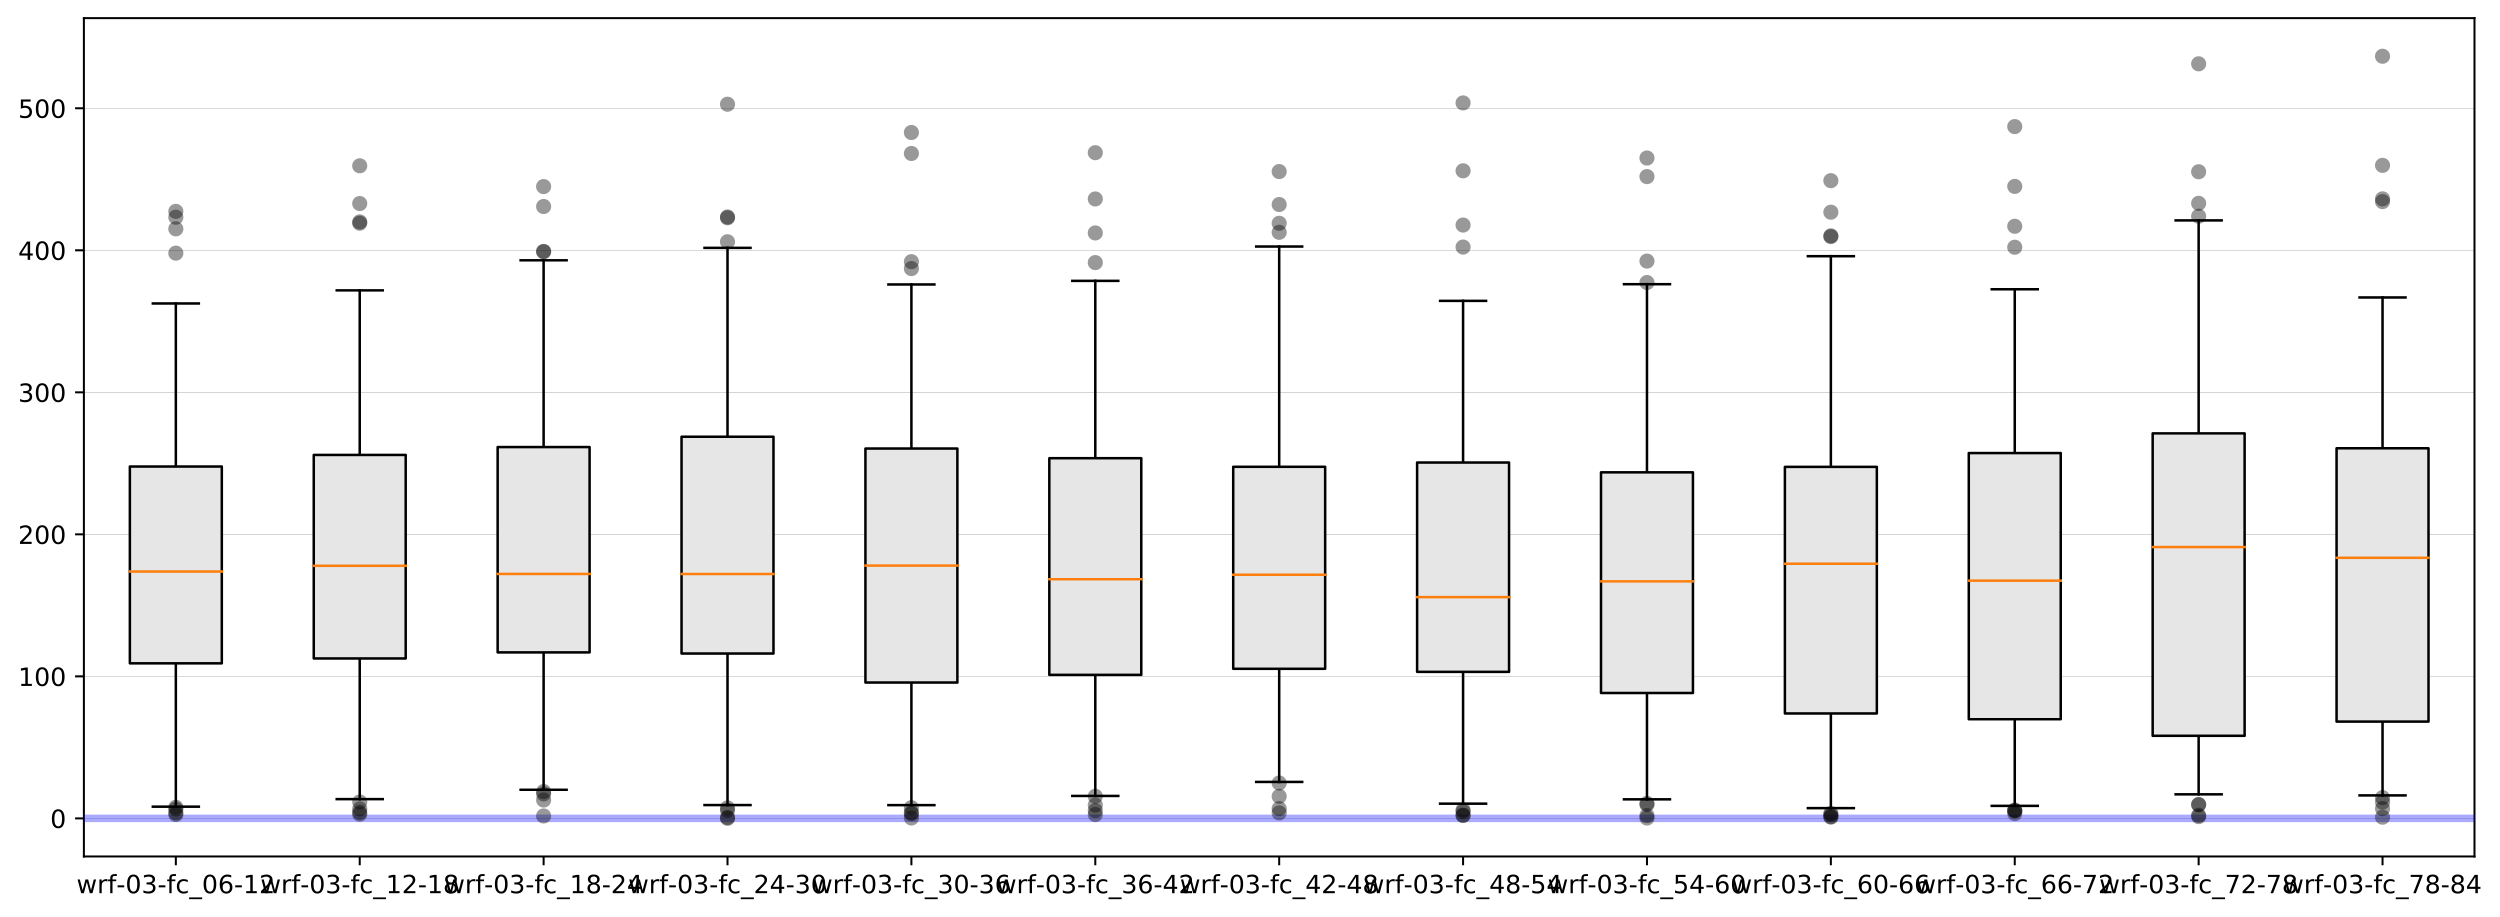 <?xml version="1.0" encoding="utf-8" standalone="no"?>
<!DOCTYPE svg PUBLIC "-//W3C//DTD SVG 1.1//EN"
  "http://www.w3.org/Graphics/SVG/1.1/DTD/svg11.dtd">
<!-- Created with matplotlib (https://matplotlib.org/) -->
<svg height="363.996pt" version="1.1" viewBox="0 0 992.012 363.996" width="992.012pt" xmlns="http://www.w3.org/2000/svg" xmlns:xlink="http://www.w3.org/1999/xlink">
 <defs>
  <style type="text/css">
*{stroke-linecap:butt;stroke-linejoin:round;}
  </style>
 </defs>
 <g id="figure_1">
  <g id="patch_1">
   <path d="M 0 363.996 
L 992.012 363.996 
L 992.012 0 
L 0 0 
z
" style="fill:#ffffff;"/>
  </g>
  <g id="axes_1">
   <g id="patch_2">
    <path d="M 33.288 339.84 
L 981.888 339.84 
L 981.888 7.2 
L 33.288 7.2 
z
" style="fill:#ffffff;"/>
   </g>
   <g id="matplotlib.axis_1">
    <g id="xtick_1">
     <g id="line2d_1">
      <defs>
       <path d="M 0 0 
L 0 3.5 
" id="m444fdecc26" style="stroke:#000000;stroke-width:0.8;"/>
      </defs>
      <g>
       <use style="stroke:#000000;stroke-width:0.8;" x="69.772" xlink:href="#m444fdecc26" y="339.84"/>
      </g>
     </g>
     <g id="text_1">
      <!-- wrf-03-fc_06-12 -->
      <defs>
       <path d="M 4.203 54.688 
L 13.188 54.688 
L 24.422 12.016 
L 35.594 54.688 
L 46.188 54.688 
L 57.422 12.016 
L 68.609 54.688 
L 77.594 54.688 
L 63.281 0 
L 52.688 0 
L 40.922 44.828 
L 29.109 0 
L 18.5 0 
z
" id="DejaVuSans-119"/>
       <path d="M 41.109 46.297 
Q 39.594 47.172 37.812 47.578 
Q 36.031 48 33.891 48 
Q 26.266 48 22.188 43.047 
Q 18.109 38.094 18.109 28.812 
L 18.109 0 
L 9.078 0 
L 9.078 54.688 
L 18.109 54.688 
L 18.109 46.188 
Q 20.953 51.172 25.484 53.578 
Q 30.031 56 36.531 56 
Q 37.453 56 38.578 55.875 
Q 39.703 55.766 41.062 55.516 
z
" id="DejaVuSans-114"/>
       <path d="M 37.109 75.984 
L 37.109 68.5 
L 28.516 68.5 
Q 23.688 68.5 21.797 66.547 
Q 19.922 64.594 19.922 59.516 
L 19.922 54.688 
L 34.719 54.688 
L 34.719 47.703 
L 19.922 47.703 
L 19.922 0 
L 10.891 0 
L 10.891 47.703 
L 2.297 47.703 
L 2.297 54.688 
L 10.891 54.688 
L 10.891 58.5 
Q 10.891 67.625 15.141 71.797 
Q 19.391 75.984 28.609 75.984 
z
" id="DejaVuSans-102"/>
       <path d="M 4.891 31.391 
L 31.203 31.391 
L 31.203 23.391 
L 4.891 23.391 
z
" id="DejaVuSans-45"/>
       <path d="M 31.781 66.406 
Q 24.172 66.406 20.328 58.906 
Q 16.5 51.422 16.5 36.375 
Q 16.5 21.391 20.328 13.891 
Q 24.172 6.391 31.781 6.391 
Q 39.453 6.391 43.281 13.891 
Q 47.125 21.391 47.125 36.375 
Q 47.125 51.422 43.281 58.906 
Q 39.453 66.406 31.781 66.406 
z
M 31.781 74.219 
Q 44.047 74.219 50.516 64.516 
Q 56.984 54.828 56.984 36.375 
Q 56.984 17.969 50.516 8.266 
Q 44.047 -1.422 31.781 -1.422 
Q 19.531 -1.422 13.062 8.266 
Q 6.594 17.969 6.594 36.375 
Q 6.594 54.828 13.062 64.516 
Q 19.531 74.219 31.781 74.219 
z
" id="DejaVuSans-48"/>
       <path d="M 40.578 39.312 
Q 47.656 37.797 51.625 33 
Q 55.609 28.219 55.609 21.188 
Q 55.609 10.406 48.188 4.484 
Q 40.766 -1.422 27.094 -1.422 
Q 22.516 -1.422 17.656 -0.516 
Q 12.797 0.391 7.625 2.203 
L 7.625 11.719 
Q 11.719 9.328 16.594 8.109 
Q 21.484 6.891 26.812 6.891 
Q 36.078 6.891 40.938 10.547 
Q 45.797 14.203 45.797 21.188 
Q 45.797 27.641 41.281 31.266 
Q 36.766 34.906 28.719 34.906 
L 20.219 34.906 
L 20.219 43.016 
L 29.109 43.016 
Q 36.375 43.016 40.234 45.922 
Q 44.094 48.828 44.094 54.297 
Q 44.094 59.906 40.109 62.906 
Q 36.141 65.922 28.719 65.922 
Q 24.656 65.922 20.016 65.031 
Q 15.375 64.156 9.812 62.312 
L 9.812 71.094 
Q 15.438 72.656 20.344 73.438 
Q 25.25 74.219 29.594 74.219 
Q 40.828 74.219 47.359 69.109 
Q 53.906 64.016 53.906 55.328 
Q 53.906 49.266 50.438 45.094 
Q 46.969 40.922 40.578 39.312 
z
" id="DejaVuSans-51"/>
       <path d="M 48.781 52.594 
L 48.781 44.188 
Q 44.969 46.297 41.141 47.344 
Q 37.312 48.391 33.406 48.391 
Q 24.656 48.391 19.812 42.844 
Q 14.984 37.312 14.984 27.297 
Q 14.984 17.281 19.812 11.734 
Q 24.656 6.203 33.406 6.203 
Q 37.312 6.203 41.141 7.25 
Q 44.969 8.297 48.781 10.406 
L 48.781 2.094 
Q 45.016 0.344 40.984 -0.531 
Q 36.969 -1.422 32.422 -1.422 
Q 20.062 -1.422 12.781 6.344 
Q 5.516 14.109 5.516 27.297 
Q 5.516 40.672 12.859 48.328 
Q 20.219 56 33.016 56 
Q 37.156 56 41.109 55.141 
Q 45.062 54.297 48.781 52.594 
z
" id="DejaVuSans-99"/>
       <path d="M 50.984 -16.609 
L 50.984 -23.578 
L -0.984 -23.578 
L -0.984 -16.609 
z
" id="DejaVuSans-95"/>
       <path d="M 33.016 40.375 
Q 26.375 40.375 22.484 35.828 
Q 18.609 31.297 18.609 23.391 
Q 18.609 15.531 22.484 10.953 
Q 26.375 6.391 33.016 6.391 
Q 39.656 6.391 43.531 10.953 
Q 47.406 15.531 47.406 23.391 
Q 47.406 31.297 43.531 35.828 
Q 39.656 40.375 33.016 40.375 
z
M 52.594 71.297 
L 52.594 62.312 
Q 48.875 64.062 45.094 64.984 
Q 41.312 65.922 37.594 65.922 
Q 27.828 65.922 22.672 59.328 
Q 17.531 52.734 16.797 39.406 
Q 19.672 43.656 24.016 45.922 
Q 28.375 48.188 33.594 48.188 
Q 44.578 48.188 50.953 41.516 
Q 57.328 34.859 57.328 23.391 
Q 57.328 12.156 50.688 5.359 
Q 44.047 -1.422 33.016 -1.422 
Q 20.359 -1.422 13.672 8.266 
Q 6.984 17.969 6.984 36.375 
Q 6.984 53.656 15.188 63.938 
Q 23.391 74.219 37.203 74.219 
Q 40.922 74.219 44.703 73.484 
Q 48.484 72.75 52.594 71.297 
z
" id="DejaVuSans-54"/>
       <path d="M 12.406 8.297 
L 28.516 8.297 
L 28.516 63.922 
L 10.984 60.406 
L 10.984 69.391 
L 28.422 72.906 
L 38.281 72.906 
L 38.281 8.297 
L 54.391 8.297 
L 54.391 0 
L 12.406 0 
z
" id="DejaVuSans-49"/>
       <path d="M 19.188 8.297 
L 53.609 8.297 
L 53.609 0 
L 7.328 0 
L 7.328 8.297 
Q 12.938 14.109 22.625 23.891 
Q 32.328 33.688 34.812 36.531 
Q 39.547 41.844 41.422 45.531 
Q 43.312 49.219 43.312 52.781 
Q 43.312 58.594 39.234 62.25 
Q 35.156 65.922 28.609 65.922 
Q 23.969 65.922 18.812 64.312 
Q 13.672 62.703 7.812 59.422 
L 7.812 69.391 
Q 13.766 71.781 18.938 73 
Q 24.125 74.219 28.422 74.219 
Q 39.75 74.219 46.484 68.547 
Q 53.219 62.891 53.219 53.422 
Q 53.219 48.922 51.531 44.891 
Q 49.859 40.875 45.406 35.406 
Q 44.188 33.984 37.641 27.219 
Q 31.109 20.453 19.188 8.297 
z
" id="DejaVuSans-50"/>
      </defs>
      <g transform="translate(30.363 354.438)scale(0.1 -0.1)">
       <use xlink:href="#DejaVuSans-119"/>
       <use x="81.787" xlink:href="#DejaVuSans-114"/>
       <use x="122.9" xlink:href="#DejaVuSans-102"/>
       <use x="158.027" xlink:href="#DejaVuSans-45"/>
       <use x="194.111" xlink:href="#DejaVuSans-48"/>
       <use x="257.734" xlink:href="#DejaVuSans-51"/>
       <use x="321.357" xlink:href="#DejaVuSans-45"/>
       <use x="357.441" xlink:href="#DejaVuSans-102"/>
       <use x="392.646" xlink:href="#DejaVuSans-99"/>
       <use x="447.627" xlink:href="#DejaVuSans-95"/>
       <use x="497.627" xlink:href="#DejaVuSans-48"/>
       <use x="561.25" xlink:href="#DejaVuSans-54"/>
       <use x="624.873" xlink:href="#DejaVuSans-45"/>
       <use x="660.957" xlink:href="#DejaVuSans-49"/>
       <use x="724.58" xlink:href="#DejaVuSans-50"/>
      </g>
     </g>
    </g>
    <g id="xtick_2">
     <g id="line2d_2">
      <g>
       <use style="stroke:#000000;stroke-width:0.8;" x="142.741" xlink:href="#m444fdecc26" y="339.84"/>
      </g>
     </g>
     <g id="text_2">
      <!-- wrf-03-fc_12-18 -->
      <defs>
       <path d="M 31.781 34.625 
Q 24.75 34.625 20.719 30.859 
Q 16.703 27.094 16.703 20.516 
Q 16.703 13.922 20.719 10.156 
Q 24.75 6.391 31.781 6.391 
Q 38.812 6.391 42.859 10.172 
Q 46.922 13.969 46.922 20.516 
Q 46.922 27.094 42.891 30.859 
Q 38.875 34.625 31.781 34.625 
z
M 21.922 38.812 
Q 15.578 40.375 12.031 44.719 
Q 8.5 49.078 8.5 55.328 
Q 8.5 64.062 14.719 69.141 
Q 20.953 74.219 31.781 74.219 
Q 42.672 74.219 48.875 69.141 
Q 55.078 64.062 55.078 55.328 
Q 55.078 49.078 51.531 44.719 
Q 48 40.375 41.703 38.812 
Q 48.828 37.156 52.797 32.312 
Q 56.781 27.484 56.781 20.516 
Q 56.781 9.906 50.312 4.234 
Q 43.844 -1.422 31.781 -1.422 
Q 19.734 -1.422 13.25 4.234 
Q 6.781 9.906 6.781 20.516 
Q 6.781 27.484 10.781 32.312 
Q 14.797 37.156 21.922 38.812 
z
M 18.312 54.391 
Q 18.312 48.734 21.844 45.562 
Q 25.391 42.391 31.781 42.391 
Q 38.141 42.391 41.719 45.562 
Q 45.312 48.734 45.312 54.391 
Q 45.312 60.062 41.719 63.234 
Q 38.141 66.406 31.781 66.406 
Q 25.391 66.406 21.844 63.234 
Q 18.312 60.062 18.312 54.391 
z
" id="DejaVuSans-56"/>
      </defs>
      <g transform="translate(103.332 354.438)scale(0.1 -0.1)">
       <use xlink:href="#DejaVuSans-119"/>
       <use x="81.787" xlink:href="#DejaVuSans-114"/>
       <use x="122.9" xlink:href="#DejaVuSans-102"/>
       <use x="158.027" xlink:href="#DejaVuSans-45"/>
       <use x="194.111" xlink:href="#DejaVuSans-48"/>
       <use x="257.734" xlink:href="#DejaVuSans-51"/>
       <use x="321.357" xlink:href="#DejaVuSans-45"/>
       <use x="357.441" xlink:href="#DejaVuSans-102"/>
       <use x="392.646" xlink:href="#DejaVuSans-99"/>
       <use x="447.627" xlink:href="#DejaVuSans-95"/>
       <use x="497.627" xlink:href="#DejaVuSans-49"/>
       <use x="561.25" xlink:href="#DejaVuSans-50"/>
       <use x="624.873" xlink:href="#DejaVuSans-45"/>
       <use x="660.957" xlink:href="#DejaVuSans-49"/>
       <use x="724.58" xlink:href="#DejaVuSans-56"/>
      </g>
     </g>
    </g>
    <g id="xtick_3">
     <g id="line2d_3">
      <g>
       <use style="stroke:#000000;stroke-width:0.8;" x="215.711" xlink:href="#m444fdecc26" y="339.84"/>
      </g>
     </g>
     <g id="text_3">
      <!-- wrf-03-fc_18-24 -->
      <defs>
       <path d="M 37.797 64.312 
L 12.891 25.391 
L 37.797 25.391 
z
M 35.203 72.906 
L 47.609 72.906 
L 47.609 25.391 
L 58.016 25.391 
L 58.016 17.188 
L 47.609 17.188 
L 47.609 0 
L 37.797 0 
L 37.797 17.188 
L 4.891 17.188 
L 4.891 26.703 
z
" id="DejaVuSans-52"/>
      </defs>
      <g transform="translate(176.301 354.438)scale(0.1 -0.1)">
       <use xlink:href="#DejaVuSans-119"/>
       <use x="81.787" xlink:href="#DejaVuSans-114"/>
       <use x="122.9" xlink:href="#DejaVuSans-102"/>
       <use x="158.027" xlink:href="#DejaVuSans-45"/>
       <use x="194.111" xlink:href="#DejaVuSans-48"/>
       <use x="257.734" xlink:href="#DejaVuSans-51"/>
       <use x="321.357" xlink:href="#DejaVuSans-45"/>
       <use x="357.441" xlink:href="#DejaVuSans-102"/>
       <use x="392.646" xlink:href="#DejaVuSans-99"/>
       <use x="447.627" xlink:href="#DejaVuSans-95"/>
       <use x="497.627" xlink:href="#DejaVuSans-49"/>
       <use x="561.25" xlink:href="#DejaVuSans-56"/>
       <use x="624.873" xlink:href="#DejaVuSans-45"/>
       <use x="660.957" xlink:href="#DejaVuSans-50"/>
       <use x="724.58" xlink:href="#DejaVuSans-52"/>
      </g>
     </g>
    </g>
    <g id="xtick_4">
     <g id="line2d_4">
      <g>
       <use style="stroke:#000000;stroke-width:0.8;" x="288.68" xlink:href="#m444fdecc26" y="339.84"/>
      </g>
     </g>
     <g id="text_4">
      <!-- wrf-03-fc_24-30 -->
      <g transform="translate(249.27 354.438)scale(0.1 -0.1)">
       <use xlink:href="#DejaVuSans-119"/>
       <use x="81.787" xlink:href="#DejaVuSans-114"/>
       <use x="122.9" xlink:href="#DejaVuSans-102"/>
       <use x="158.027" xlink:href="#DejaVuSans-45"/>
       <use x="194.111" xlink:href="#DejaVuSans-48"/>
       <use x="257.734" xlink:href="#DejaVuSans-51"/>
       <use x="321.357" xlink:href="#DejaVuSans-45"/>
       <use x="357.441" xlink:href="#DejaVuSans-102"/>
       <use x="392.646" xlink:href="#DejaVuSans-99"/>
       <use x="447.627" xlink:href="#DejaVuSans-95"/>
       <use x="497.627" xlink:href="#DejaVuSans-50"/>
       <use x="561.25" xlink:href="#DejaVuSans-52"/>
       <use x="624.873" xlink:href="#DejaVuSans-45"/>
       <use x="660.957" xlink:href="#DejaVuSans-51"/>
       <use x="724.58" xlink:href="#DejaVuSans-48"/>
      </g>
     </g>
    </g>
    <g id="xtick_5">
     <g id="line2d_5">
      <g>
       <use style="stroke:#000000;stroke-width:0.8;" x="361.649" xlink:href="#m444fdecc26" y="339.84"/>
      </g>
     </g>
     <g id="text_5">
      <!-- wrf-03-fc_30-36 -->
      <g transform="translate(322.24 354.438)scale(0.1 -0.1)">
       <use xlink:href="#DejaVuSans-119"/>
       <use x="81.787" xlink:href="#DejaVuSans-114"/>
       <use x="122.9" xlink:href="#DejaVuSans-102"/>
       <use x="158.027" xlink:href="#DejaVuSans-45"/>
       <use x="194.111" xlink:href="#DejaVuSans-48"/>
       <use x="257.734" xlink:href="#DejaVuSans-51"/>
       <use x="321.357" xlink:href="#DejaVuSans-45"/>
       <use x="357.441" xlink:href="#DejaVuSans-102"/>
       <use x="392.646" xlink:href="#DejaVuSans-99"/>
       <use x="447.627" xlink:href="#DejaVuSans-95"/>
       <use x="497.627" xlink:href="#DejaVuSans-51"/>
       <use x="561.25" xlink:href="#DejaVuSans-48"/>
       <use x="624.873" xlink:href="#DejaVuSans-45"/>
       <use x="660.957" xlink:href="#DejaVuSans-51"/>
       <use x="724.58" xlink:href="#DejaVuSans-54"/>
      </g>
     </g>
    </g>
    <g id="xtick_6">
     <g id="line2d_6">
      <g>
       <use style="stroke:#000000;stroke-width:0.8;" x="434.618" xlink:href="#m444fdecc26" y="339.84"/>
      </g>
     </g>
     <g id="text_6">
      <!-- wrf-03-fc_36-42 -->
      <g transform="translate(395.209 354.438)scale(0.1 -0.1)">
       <use xlink:href="#DejaVuSans-119"/>
       <use x="81.787" xlink:href="#DejaVuSans-114"/>
       <use x="122.9" xlink:href="#DejaVuSans-102"/>
       <use x="158.027" xlink:href="#DejaVuSans-45"/>
       <use x="194.111" xlink:href="#DejaVuSans-48"/>
       <use x="257.734" xlink:href="#DejaVuSans-51"/>
       <use x="321.357" xlink:href="#DejaVuSans-45"/>
       <use x="357.441" xlink:href="#DejaVuSans-102"/>
       <use x="392.646" xlink:href="#DejaVuSans-99"/>
       <use x="447.627" xlink:href="#DejaVuSans-95"/>
       <use x="497.627" xlink:href="#DejaVuSans-51"/>
       <use x="561.25" xlink:href="#DejaVuSans-54"/>
       <use x="624.873" xlink:href="#DejaVuSans-45"/>
       <use x="660.957" xlink:href="#DejaVuSans-52"/>
       <use x="724.58" xlink:href="#DejaVuSans-50"/>
      </g>
     </g>
    </g>
    <g id="xtick_7">
     <g id="line2d_7">
      <g>
       <use style="stroke:#000000;stroke-width:0.8;" x="507.587" xlink:href="#m444fdecc26" y="339.84"/>
      </g>
     </g>
     <g id="text_7">
      <!-- wrf-03-fc_42-48 -->
      <g transform="translate(468.178 354.438)scale(0.1 -0.1)">
       <use xlink:href="#DejaVuSans-119"/>
       <use x="81.787" xlink:href="#DejaVuSans-114"/>
       <use x="122.9" xlink:href="#DejaVuSans-102"/>
       <use x="158.027" xlink:href="#DejaVuSans-45"/>
       <use x="194.111" xlink:href="#DejaVuSans-48"/>
       <use x="257.734" xlink:href="#DejaVuSans-51"/>
       <use x="321.357" xlink:href="#DejaVuSans-45"/>
       <use x="357.441" xlink:href="#DejaVuSans-102"/>
       <use x="392.646" xlink:href="#DejaVuSans-99"/>
       <use x="447.627" xlink:href="#DejaVuSans-95"/>
       <use x="497.627" xlink:href="#DejaVuSans-52"/>
       <use x="561.25" xlink:href="#DejaVuSans-50"/>
       <use x="624.873" xlink:href="#DejaVuSans-45"/>
       <use x="660.957" xlink:href="#DejaVuSans-52"/>
       <use x="724.58" xlink:href="#DejaVuSans-56"/>
      </g>
     </g>
    </g>
    <g id="xtick_8">
     <g id="line2d_8">
      <g>
       <use style="stroke:#000000;stroke-width:0.8;" x="580.557" xlink:href="#m444fdecc26" y="339.84"/>
      </g>
     </g>
     <g id="text_8">
      <!-- wrf-03-fc_48-54 -->
      <defs>
       <path d="M 10.797 72.906 
L 49.516 72.906 
L 49.516 64.594 
L 19.828 64.594 
L 19.828 46.734 
Q 21.969 47.469 24.109 47.828 
Q 26.266 48.188 28.422 48.188 
Q 40.625 48.188 47.75 41.5 
Q 54.891 34.812 54.891 23.391 
Q 54.891 11.625 47.562 5.094 
Q 40.234 -1.422 26.906 -1.422 
Q 22.312 -1.422 17.547 -0.641 
Q 12.797 0.141 7.719 1.703 
L 7.719 11.625 
Q 12.109 9.234 16.797 8.062 
Q 21.484 6.891 26.703 6.891 
Q 35.156 6.891 40.078 11.328 
Q 45.016 15.766 45.016 23.391 
Q 45.016 31 40.078 35.438 
Q 35.156 39.891 26.703 39.891 
Q 22.75 39.891 18.812 39.016 
Q 14.891 38.141 10.797 36.281 
z
" id="DejaVuSans-53"/>
      </defs>
      <g transform="translate(541.147 354.438)scale(0.1 -0.1)">
       <use xlink:href="#DejaVuSans-119"/>
       <use x="81.787" xlink:href="#DejaVuSans-114"/>
       <use x="122.9" xlink:href="#DejaVuSans-102"/>
       <use x="158.027" xlink:href="#DejaVuSans-45"/>
       <use x="194.111" xlink:href="#DejaVuSans-48"/>
       <use x="257.734" xlink:href="#DejaVuSans-51"/>
       <use x="321.357" xlink:href="#DejaVuSans-45"/>
       <use x="357.441" xlink:href="#DejaVuSans-102"/>
       <use x="392.646" xlink:href="#DejaVuSans-99"/>
       <use x="447.627" xlink:href="#DejaVuSans-95"/>
       <use x="497.627" xlink:href="#DejaVuSans-52"/>
       <use x="561.25" xlink:href="#DejaVuSans-56"/>
       <use x="624.873" xlink:href="#DejaVuSans-45"/>
       <use x="660.957" xlink:href="#DejaVuSans-53"/>
       <use x="724.58" xlink:href="#DejaVuSans-52"/>
      </g>
     </g>
    </g>
    <g id="xtick_9">
     <g id="line2d_9">
      <g>
       <use style="stroke:#000000;stroke-width:0.8;" x="653.526" xlink:href="#m444fdecc26" y="339.84"/>
      </g>
     </g>
     <g id="text_9">
      <!-- wrf-03-fc_54-60 -->
      <g transform="translate(614.117 354.438)scale(0.1 -0.1)">
       <use xlink:href="#DejaVuSans-119"/>
       <use x="81.787" xlink:href="#DejaVuSans-114"/>
       <use x="122.9" xlink:href="#DejaVuSans-102"/>
       <use x="158.027" xlink:href="#DejaVuSans-45"/>
       <use x="194.111" xlink:href="#DejaVuSans-48"/>
       <use x="257.734" xlink:href="#DejaVuSans-51"/>
       <use x="321.357" xlink:href="#DejaVuSans-45"/>
       <use x="357.441" xlink:href="#DejaVuSans-102"/>
       <use x="392.646" xlink:href="#DejaVuSans-99"/>
       <use x="447.627" xlink:href="#DejaVuSans-95"/>
       <use x="497.627" xlink:href="#DejaVuSans-53"/>
       <use x="561.25" xlink:href="#DejaVuSans-52"/>
       <use x="624.873" xlink:href="#DejaVuSans-45"/>
       <use x="660.957" xlink:href="#DejaVuSans-54"/>
       <use x="724.58" xlink:href="#DejaVuSans-48"/>
      </g>
     </g>
    </g>
    <g id="xtick_10">
     <g id="line2d_10">
      <g>
       <use style="stroke:#000000;stroke-width:0.8;" x="726.495" xlink:href="#m444fdecc26" y="339.84"/>
      </g>
     </g>
     <g id="text_10">
      <!-- wrf-03-fc_60-66 -->
      <g transform="translate(687.086 354.438)scale(0.1 -0.1)">
       <use xlink:href="#DejaVuSans-119"/>
       <use x="81.787" xlink:href="#DejaVuSans-114"/>
       <use x="122.9" xlink:href="#DejaVuSans-102"/>
       <use x="158.027" xlink:href="#DejaVuSans-45"/>
       <use x="194.111" xlink:href="#DejaVuSans-48"/>
       <use x="257.734" xlink:href="#DejaVuSans-51"/>
       <use x="321.357" xlink:href="#DejaVuSans-45"/>
       <use x="357.441" xlink:href="#DejaVuSans-102"/>
       <use x="392.646" xlink:href="#DejaVuSans-99"/>
       <use x="447.627" xlink:href="#DejaVuSans-95"/>
       <use x="497.627" xlink:href="#DejaVuSans-54"/>
       <use x="561.25" xlink:href="#DejaVuSans-48"/>
       <use x="624.873" xlink:href="#DejaVuSans-45"/>
       <use x="660.957" xlink:href="#DejaVuSans-54"/>
       <use x="724.58" xlink:href="#DejaVuSans-54"/>
      </g>
     </g>
    </g>
    <g id="xtick_11">
     <g id="line2d_11">
      <g>
       <use style="stroke:#000000;stroke-width:0.8;" x="799.464" xlink:href="#m444fdecc26" y="339.84"/>
      </g>
     </g>
     <g id="text_11">
      <!-- wrf-03-fc_66-72 -->
      <defs>
       <path d="M 8.203 72.906 
L 55.078 72.906 
L 55.078 68.703 
L 28.609 0 
L 18.312 0 
L 43.219 64.594 
L 8.203 64.594 
z
" id="DejaVuSans-55"/>
      </defs>
      <g transform="translate(760.055 354.438)scale(0.1 -0.1)">
       <use xlink:href="#DejaVuSans-119"/>
       <use x="81.787" xlink:href="#DejaVuSans-114"/>
       <use x="122.9" xlink:href="#DejaVuSans-102"/>
       <use x="158.027" xlink:href="#DejaVuSans-45"/>
       <use x="194.111" xlink:href="#DejaVuSans-48"/>
       <use x="257.734" xlink:href="#DejaVuSans-51"/>
       <use x="321.357" xlink:href="#DejaVuSans-45"/>
       <use x="357.441" xlink:href="#DejaVuSans-102"/>
       <use x="392.646" xlink:href="#DejaVuSans-99"/>
       <use x="447.627" xlink:href="#DejaVuSans-95"/>
       <use x="497.627" xlink:href="#DejaVuSans-54"/>
       <use x="561.25" xlink:href="#DejaVuSans-54"/>
       <use x="624.873" xlink:href="#DejaVuSans-45"/>
       <use x="660.957" xlink:href="#DejaVuSans-55"/>
       <use x="724.58" xlink:href="#DejaVuSans-50"/>
      </g>
     </g>
    </g>
    <g id="xtick_12">
     <g id="line2d_12">
      <g>
       <use style="stroke:#000000;stroke-width:0.8;" x="872.434" xlink:href="#m444fdecc26" y="339.84"/>
      </g>
     </g>
     <g id="text_12">
      <!-- wrf-03-fc_72-78 -->
      <g transform="translate(833.024 354.438)scale(0.1 -0.1)">
       <use xlink:href="#DejaVuSans-119"/>
       <use x="81.787" xlink:href="#DejaVuSans-114"/>
       <use x="122.9" xlink:href="#DejaVuSans-102"/>
       <use x="158.027" xlink:href="#DejaVuSans-45"/>
       <use x="194.111" xlink:href="#DejaVuSans-48"/>
       <use x="257.734" xlink:href="#DejaVuSans-51"/>
       <use x="321.357" xlink:href="#DejaVuSans-45"/>
       <use x="357.441" xlink:href="#DejaVuSans-102"/>
       <use x="392.646" xlink:href="#DejaVuSans-99"/>
       <use x="447.627" xlink:href="#DejaVuSans-95"/>
       <use x="497.627" xlink:href="#DejaVuSans-55"/>
       <use x="561.25" xlink:href="#DejaVuSans-50"/>
       <use x="624.873" xlink:href="#DejaVuSans-45"/>
       <use x="660.957" xlink:href="#DejaVuSans-55"/>
       <use x="724.58" xlink:href="#DejaVuSans-56"/>
      </g>
     </g>
    </g>
    <g id="xtick_13">
     <g id="line2d_13">
      <g>
       <use style="stroke:#000000;stroke-width:0.8;" x="945.403" xlink:href="#m444fdecc26" y="339.84"/>
      </g>
     </g>
     <g id="text_13">
      <!-- wrf-03-fc_78-84 -->
      <g transform="translate(905.994 354.438)scale(0.1 -0.1)">
       <use xlink:href="#DejaVuSans-119"/>
       <use x="81.787" xlink:href="#DejaVuSans-114"/>
       <use x="122.9" xlink:href="#DejaVuSans-102"/>
       <use x="158.027" xlink:href="#DejaVuSans-45"/>
       <use x="194.111" xlink:href="#DejaVuSans-48"/>
       <use x="257.734" xlink:href="#DejaVuSans-51"/>
       <use x="321.357" xlink:href="#DejaVuSans-45"/>
       <use x="357.441" xlink:href="#DejaVuSans-102"/>
       <use x="392.646" xlink:href="#DejaVuSans-99"/>
       <use x="447.627" xlink:href="#DejaVuSans-95"/>
       <use x="497.627" xlink:href="#DejaVuSans-55"/>
       <use x="561.25" xlink:href="#DejaVuSans-56"/>
       <use x="624.873" xlink:href="#DejaVuSans-45"/>
       <use x="660.957" xlink:href="#DejaVuSans-56"/>
       <use x="724.58" xlink:href="#DejaVuSans-52"/>
      </g>
     </g>
    </g>
   </g>
   <g id="matplotlib.axis_2">
    <g id="ytick_1">
     <g id="line2d_14">
      <path clip-path="url(#pf5d7393ac2)" d="M 33.288 324.736 
L 981.888 324.736 
" style="fill:none;stroke:#bfbfbf;stroke-linecap:square;stroke-width:0.25;"/>
     </g>
     <g id="line2d_15">
      <defs>
       <path d="M 0 0 
L -3.5 0 
" id="mfaec6aa0ac" style="stroke:#000000;stroke-width:0.8;"/>
      </defs>
      <g>
       <use style="stroke:#000000;stroke-width:0.8;" x="33.288" xlink:href="#mfaec6aa0ac" y="324.736"/>
      </g>
     </g>
     <g id="text_14">
      <!-- 0 -->
      <g transform="translate(19.925 328.535)scale(0.1 -0.1)">
       <use xlink:href="#DejaVuSans-48"/>
      </g>
     </g>
    </g>
    <g id="ytick_2">
     <g id="line2d_16">
      <path clip-path="url(#pf5d7393ac2)" d="M 33.288 268.383 
L 981.888 268.383 
" style="fill:none;stroke:#bfbfbf;stroke-linecap:square;stroke-width:0.25;"/>
     </g>
     <g id="line2d_17">
      <g>
       <use style="stroke:#000000;stroke-width:0.8;" x="33.288" xlink:href="#mfaec6aa0ac" y="268.383"/>
      </g>
     </g>
     <g id="text_15">
      <!-- 100 -->
      <g transform="translate(7.2 272.182)scale(0.1 -0.1)">
       <use xlink:href="#DejaVuSans-49"/>
       <use x="63.623" xlink:href="#DejaVuSans-48"/>
       <use x="127.246" xlink:href="#DejaVuSans-48"/>
      </g>
     </g>
    </g>
    <g id="ytick_3">
     <g id="line2d_18">
      <path clip-path="url(#pf5d7393ac2)" d="M 33.288 212.029 
L 981.888 212.029 
" style="fill:none;stroke:#bfbfbf;stroke-linecap:square;stroke-width:0.25;"/>
     </g>
     <g id="line2d_19">
      <g>
       <use style="stroke:#000000;stroke-width:0.8;" x="33.288" xlink:href="#mfaec6aa0ac" y="212.029"/>
      </g>
     </g>
     <g id="text_16">
      <!-- 200 -->
      <g transform="translate(7.2 215.829)scale(0.1 -0.1)">
       <use xlink:href="#DejaVuSans-50"/>
       <use x="63.623" xlink:href="#DejaVuSans-48"/>
       <use x="127.246" xlink:href="#DejaVuSans-48"/>
      </g>
     </g>
    </g>
    <g id="ytick_4">
     <g id="line2d_20">
      <path clip-path="url(#pf5d7393ac2)" d="M 33.288 155.676 
L 981.888 155.676 
" style="fill:none;stroke:#bfbfbf;stroke-linecap:square;stroke-width:0.25;"/>
     </g>
     <g id="line2d_21">
      <g>
       <use style="stroke:#000000;stroke-width:0.8;" x="33.288" xlink:href="#mfaec6aa0ac" y="155.676"/>
      </g>
     </g>
     <g id="text_17">
      <!-- 300 -->
      <g transform="translate(7.2 159.475)scale(0.1 -0.1)">
       <use xlink:href="#DejaVuSans-51"/>
       <use x="63.623" xlink:href="#DejaVuSans-48"/>
       <use x="127.246" xlink:href="#DejaVuSans-48"/>
      </g>
     </g>
    </g>
    <g id="ytick_5">
     <g id="line2d_22">
      <path clip-path="url(#pf5d7393ac2)" d="M 33.288 99.322 
L 981.888 99.322 
" style="fill:none;stroke:#bfbfbf;stroke-linecap:square;stroke-width:0.25;"/>
     </g>
     <g id="line2d_23">
      <g>
       <use style="stroke:#000000;stroke-width:0.8;" x="33.288" xlink:href="#mfaec6aa0ac" y="99.322"/>
      </g>
     </g>
     <g id="text_18">
      <!-- 400 -->
      <g transform="translate(7.2 103.122)scale(0.1 -0.1)">
       <use xlink:href="#DejaVuSans-52"/>
       <use x="63.623" xlink:href="#DejaVuSans-48"/>
       <use x="127.246" xlink:href="#DejaVuSans-48"/>
      </g>
     </g>
    </g>
    <g id="ytick_6">
     <g id="line2d_24">
      <path clip-path="url(#pf5d7393ac2)" d="M 33.288 42.969 
L 981.888 42.969 
" style="fill:none;stroke:#bfbfbf;stroke-linecap:square;stroke-width:0.25;"/>
     </g>
     <g id="line2d_25">
      <g>
       <use style="stroke:#000000;stroke-width:0.8;" x="33.288" xlink:href="#mfaec6aa0ac" y="42.969"/>
      </g>
     </g>
     <g id="text_19">
      <!-- 500 -->
      <g transform="translate(7.2 46.768)scale(0.1 -0.1)">
       <use xlink:href="#DejaVuSans-53"/>
       <use x="63.623" xlink:href="#DejaVuSans-48"/>
       <use x="127.246" xlink:href="#DejaVuSans-48"/>
      </g>
     </g>
    </g>
   </g>
   <g id="patch_3">
    <path d="M 33.288 339.84 
L 33.288 7.2 
" style="fill:none;stroke:#000000;stroke-linecap:square;stroke-linejoin:miter;stroke-width:0.8;"/>
   </g>
   <g id="patch_4">
    <path d="M 981.888 339.84 
L 981.888 7.2 
" style="fill:none;stroke:#000000;stroke-linecap:square;stroke-linejoin:miter;stroke-width:0.8;"/>
   </g>
   <g id="patch_5">
    <path d="M 33.288 339.84 
L 981.888 339.84 
" style="fill:none;stroke:#000000;stroke-linecap:square;stroke-linejoin:miter;stroke-width:0.8;"/>
   </g>
   <g id="patch_6">
    <path d="M 33.288 7.2 
L 981.888 7.2 
" style="fill:none;stroke:#000000;stroke-linecap:square;stroke-linejoin:miter;stroke-width:0.8;"/>
   </g>
   <g id="line2d_26">
    <path clip-path="url(#pf5d7393ac2)" d="M 33.288 324.736 
L 981.888 324.736 
" style="fill:none;stroke:#0000ff;stroke-linecap:square;stroke-opacity:0.333;stroke-width:3;"/>
   </g>
   <g id="line2d_27">
    <path clip-path="url(#pf5d7393ac2)" d="M 69.772 263.21 
L 69.772 320.088 
" style="fill:none;stroke:#000000;stroke-linecap:square;"/>
   </g>
   <g id="line2d_28">
    <path clip-path="url(#pf5d7393ac2)" d="M 69.772 185.112 
L 69.772 120.407 
" style="fill:none;stroke:#000000;stroke-linecap:square;"/>
   </g>
   <g id="line2d_29">
    <path clip-path="url(#pf5d7393ac2)" d="M 60.651 320.088 
L 78.893 320.088 
" style="fill:none;stroke:#000000;stroke-linecap:square;"/>
   </g>
   <g id="line2d_30">
    <path clip-path="url(#pf5d7393ac2)" d="M 60.651 120.407 
L 78.893 120.407 
" style="fill:none;stroke:#000000;stroke-linecap:square;"/>
   </g>
   <g id="line2d_31">
    <defs>
     <path d="M 0 3 
C 0.796 3 1.559 2.684 2.121 2.121 
C 2.684 1.559 3 0.796 3 0 
C 3 -0.796 2.684 -1.559 2.121 -2.121 
C 1.559 -2.684 0.796 -3 0 -3 
C -0.796 -3 -1.559 -2.684 -2.121 -2.121 
C -2.684 -1.559 -3 -0.796 -3 0 
C -3 0.796 -2.684 1.559 -2.121 2.121 
C -1.559 2.684 -0.796 3 0 3 
z
" id="m378440acf8" style="stroke:#000000;stroke-opacity:0;"/>
    </defs>
    <g clip-path="url(#pf5d7393ac2)">
     <use style="fill-opacity:0.4;stroke:#000000;stroke-opacity:0;" x="69.772" xlink:href="#m378440acf8" y="322.558"/>
     <use style="fill-opacity:0.4;stroke:#000000;stroke-opacity:0;" x="69.772" xlink:href="#m378440acf8" y="320.332"/>
     <use style="fill-opacity:0.4;stroke:#000000;stroke-opacity:0;" x="69.772" xlink:href="#m378440acf8" y="323.185"/>
     <use style="fill-opacity:0.4;stroke:#000000;stroke-opacity:0;" x="69.772" xlink:href="#m378440acf8" y="321.068"/>
     <use style="fill-opacity:0.4;stroke:#000000;stroke-opacity:0;" x="69.772" xlink:href="#m378440acf8" y="83.873"/>
     <use style="fill-opacity:0.4;stroke:#000000;stroke-opacity:0;" x="69.772" xlink:href="#m378440acf8" y="100.452"/>
     <use style="fill-opacity:0.4;stroke:#000000;stroke-opacity:0;" x="69.772" xlink:href="#m378440acf8" y="86.191"/>
     <use style="fill-opacity:0.4;stroke:#000000;stroke-opacity:0;" x="69.772" xlink:href="#m378440acf8" y="90.808"/>
    </g>
   </g>
   <g id="line2d_32">
    <path clip-path="url(#pf5d7393ac2)" d="M 142.741 261.276 
L 142.741 317.107 
" style="fill:none;stroke:#000000;stroke-linecap:square;"/>
   </g>
   <g id="line2d_33">
    <path clip-path="url(#pf5d7393ac2)" d="M 142.741 180.512 
L 142.741 115.22 
" style="fill:none;stroke:#000000;stroke-linecap:square;"/>
   </g>
   <g id="line2d_34">
    <path clip-path="url(#pf5d7393ac2)" d="M 133.62 317.107 
L 151.863 317.107 
" style="fill:none;stroke:#000000;stroke-linecap:square;"/>
   </g>
   <g id="line2d_35">
    <path clip-path="url(#pf5d7393ac2)" d="M 133.62 115.22 
L 151.863 115.22 
" style="fill:none;stroke:#000000;stroke-linecap:square;"/>
   </g>
   <g id="line2d_36">
    <g clip-path="url(#pf5d7393ac2)">
     <use style="fill-opacity:0.4;stroke:#000000;stroke-opacity:0;" x="142.741" xlink:href="#m378440acf8" y="322.358"/>
     <use style="fill-opacity:0.4;stroke:#000000;stroke-opacity:0;" x="142.741" xlink:href="#m378440acf8" y="320.98"/>
     <use style="fill-opacity:0.4;stroke:#000000;stroke-opacity:0;" x="142.741" xlink:href="#m378440acf8" y="318.213"/>
     <use style="fill-opacity:0.4;stroke:#000000;stroke-opacity:0;" x="142.741" xlink:href="#m378440acf8" y="323.078"/>
     <use style="fill-opacity:0.4;stroke:#000000;stroke-opacity:0;" x="142.741" xlink:href="#m378440acf8" y="88.046"/>
     <use style="fill-opacity:0.4;stroke:#000000;stroke-opacity:0;" x="142.741" xlink:href="#m378440acf8" y="80.765"/>
     <use style="fill-opacity:0.4;stroke:#000000;stroke-opacity:0;" x="142.741" xlink:href="#m378440acf8" y="65.787"/>
     <use style="fill-opacity:0.4;stroke:#000000;stroke-opacity:0;" x="142.741" xlink:href="#m378440acf8" y="88.567"/>
    </g>
   </g>
   <g id="line2d_37">
    <path clip-path="url(#pf5d7393ac2)" d="M 215.711 258.869 
L 215.711 313.383 
" style="fill:none;stroke:#000000;stroke-linecap:square;"/>
   </g>
   <g id="line2d_38">
    <path clip-path="url(#pf5d7393ac2)" d="M 215.711 177.407 
L 215.711 103.287 
" style="fill:none;stroke:#000000;stroke-linecap:square;"/>
   </g>
   <g id="line2d_39">
    <path clip-path="url(#pf5d7393ac2)" d="M 206.589 313.383 
L 224.832 313.383 
" style="fill:none;stroke:#000000;stroke-linecap:square;"/>
   </g>
   <g id="line2d_40">
    <path clip-path="url(#pf5d7393ac2)" d="M 206.589 103.287 
L 224.832 103.287 
" style="fill:none;stroke:#000000;stroke-linecap:square;"/>
   </g>
   <g id="line2d_41">
    <g clip-path="url(#pf5d7393ac2)">
     <use style="fill-opacity:0.4;stroke:#000000;stroke-opacity:0;" x="215.711" xlink:href="#m378440acf8" y="315.026"/>
     <use style="fill-opacity:0.4;stroke:#000000;stroke-opacity:0;" x="215.711" xlink:href="#m378440acf8" y="323.783"/>
     <use style="fill-opacity:0.4;stroke:#000000;stroke-opacity:0;" x="215.711" xlink:href="#m378440acf8" y="314.085"/>
     <use style="fill-opacity:0.4;stroke:#000000;stroke-opacity:0;" x="215.711" xlink:href="#m378440acf8" y="317.463"/>
     <use style="fill-opacity:0.4;stroke:#000000;stroke-opacity:0;" x="215.711" xlink:href="#m378440acf8" y="81.938"/>
     <use style="fill-opacity:0.4;stroke:#000000;stroke-opacity:0;" x="215.711" xlink:href="#m378440acf8" y="99.88"/>
     <use style="fill-opacity:0.4;stroke:#000000;stroke-opacity:0;" x="215.711" xlink:href="#m378440acf8" y="99.76"/>
     <use style="fill-opacity:0.4;stroke:#000000;stroke-opacity:0;" x="215.711" xlink:href="#m378440acf8" y="74.03"/>
    </g>
   </g>
   <g id="line2d_42">
    <path clip-path="url(#pf5d7393ac2)" d="M 288.68 259.32 
L 288.68 319.461 
" style="fill:none;stroke:#000000;stroke-linecap:square;"/>
   </g>
   <g id="line2d_43">
    <path clip-path="url(#pf5d7393ac2)" d="M 288.68 173.307 
L 288.68 98.345 
" style="fill:none;stroke:#000000;stroke-linecap:square;"/>
   </g>
   <g id="line2d_44">
    <path clip-path="url(#pf5d7393ac2)" d="M 279.559 319.461 
L 297.801 319.461 
" style="fill:none;stroke:#000000;stroke-linecap:square;"/>
   </g>
   <g id="line2d_45">
    <path clip-path="url(#pf5d7393ac2)" d="M 279.559 98.345 
L 297.801 98.345 
" style="fill:none;stroke:#000000;stroke-linecap:square;"/>
   </g>
   <g id="line2d_46">
    <g clip-path="url(#pf5d7393ac2)">
     <use style="fill-opacity:0.4;stroke:#000000;stroke-opacity:0;" x="288.68" xlink:href="#m378440acf8" y="324.37"/>
     <use style="fill-opacity:0.4;stroke:#000000;stroke-opacity:0;" x="288.68" xlink:href="#m378440acf8" y="320.556"/>
     <use style="fill-opacity:0.4;stroke:#000000;stroke-opacity:0;" x="288.68" xlink:href="#m378440acf8" y="321.606"/>
     <use style="fill-opacity:0.4;stroke:#000000;stroke-opacity:0;" x="288.68" xlink:href="#m378440acf8" y="324.72"/>
     <use style="fill-opacity:0.4;stroke:#000000;stroke-opacity:0;" x="288.68" xlink:href="#m378440acf8" y="86.43"/>
     <use style="fill-opacity:0.4;stroke:#000000;stroke-opacity:0;" x="288.68" xlink:href="#m378440acf8" y="86.086"/>
     <use style="fill-opacity:0.4;stroke:#000000;stroke-opacity:0;" x="288.68" xlink:href="#m378440acf8" y="41.359"/>
     <use style="fill-opacity:0.4;stroke:#000000;stroke-opacity:0;" x="288.68" xlink:href="#m378440acf8" y="95.925"/>
    </g>
   </g>
   <g id="line2d_47">
    <path clip-path="url(#pf5d7393ac2)" d="M 361.649 270.838 
L 361.649 319.48 
" style="fill:none;stroke:#000000;stroke-linecap:square;"/>
   </g>
   <g id="line2d_48">
    <path clip-path="url(#pf5d7393ac2)" d="M 361.649 177.989 
L 361.649 112.876 
" style="fill:none;stroke:#000000;stroke-linecap:square;"/>
   </g>
   <g id="line2d_49">
    <path clip-path="url(#pf5d7393ac2)" d="M 352.528 319.48 
L 370.77 319.48 
" style="fill:none;stroke:#000000;stroke-linecap:square;"/>
   </g>
   <g id="line2d_50">
    <path clip-path="url(#pf5d7393ac2)" d="M 352.528 112.876 
L 370.77 112.876 
" style="fill:none;stroke:#000000;stroke-linecap:square;"/>
   </g>
   <g id="line2d_51">
    <g clip-path="url(#pf5d7393ac2)">
     <use style="fill-opacity:0.4;stroke:#000000;stroke-opacity:0;" x="361.649" xlink:href="#m378440acf8" y="322.902"/>
     <use style="fill-opacity:0.4;stroke:#000000;stroke-opacity:0;" x="361.649" xlink:href="#m378440acf8" y="322.457"/>
     <use style="fill-opacity:0.4;stroke:#000000;stroke-opacity:0;" x="361.649" xlink:href="#m378440acf8" y="324.58"/>
     <use style="fill-opacity:0.4;stroke:#000000;stroke-opacity:0;" x="361.649" xlink:href="#m378440acf8" y="320.483"/>
     <use style="fill-opacity:0.4;stroke:#000000;stroke-opacity:0;" x="361.649" xlink:href="#m378440acf8" y="106.571"/>
     <use style="fill-opacity:0.4;stroke:#000000;stroke-opacity:0;" x="361.649" xlink:href="#m378440acf8" y="103.841"/>
     <use style="fill-opacity:0.4;stroke:#000000;stroke-opacity:0;" x="361.649" xlink:href="#m378440acf8" y="52.578"/>
     <use style="fill-opacity:0.4;stroke:#000000;stroke-opacity:0;" x="361.649" xlink:href="#m378440acf8" y="60.903"/>
    </g>
   </g>
   <g id="line2d_52">
    <path clip-path="url(#pf5d7393ac2)" d="M 434.618 267.801 
L 434.618 315.82 
" style="fill:none;stroke:#000000;stroke-linecap:square;"/>
   </g>
   <g id="line2d_53">
    <path clip-path="url(#pf5d7393ac2)" d="M 434.618 181.826 
L 434.618 111.455 
" style="fill:none;stroke:#000000;stroke-linecap:square;"/>
   </g>
   <g id="line2d_54">
    <path clip-path="url(#pf5d7393ac2)" d="M 425.497 315.82 
L 443.739 315.82 
" style="fill:none;stroke:#000000;stroke-linecap:square;"/>
   </g>
   <g id="line2d_55">
    <path clip-path="url(#pf5d7393ac2)" d="M 425.497 111.455 
L 443.739 111.455 
" style="fill:none;stroke:#000000;stroke-linecap:square;"/>
   </g>
   <g id="line2d_56">
    <g clip-path="url(#pf5d7393ac2)">
     <use style="fill-opacity:0.4;stroke:#000000;stroke-opacity:0;" x="434.618" xlink:href="#m378440acf8" y="321.669"/>
     <use style="fill-opacity:0.4;stroke:#000000;stroke-opacity:0;" x="434.618" xlink:href="#m378440acf8" y="319.447"/>
     <use style="fill-opacity:0.4;stroke:#000000;stroke-opacity:0;" x="434.618" xlink:href="#m378440acf8" y="323.225"/>
     <use style="fill-opacity:0.4;stroke:#000000;stroke-opacity:0;" x="434.618" xlink:href="#m378440acf8" y="315.967"/>
     <use style="fill-opacity:0.4;stroke:#000000;stroke-opacity:0;" x="434.618" xlink:href="#m378440acf8" y="92.434"/>
     <use style="fill-opacity:0.4;stroke:#000000;stroke-opacity:0;" x="434.618" xlink:href="#m378440acf8" y="60.586"/>
     <use style="fill-opacity:0.4;stroke:#000000;stroke-opacity:0;" x="434.618" xlink:href="#m378440acf8" y="78.948"/>
     <use style="fill-opacity:0.4;stroke:#000000;stroke-opacity:0;" x="434.618" xlink:href="#m378440acf8" y="104.193"/>
    </g>
   </g>
   <g id="line2d_57">
    <path clip-path="url(#pf5d7393ac2)" d="M 507.587 265.376 
L 507.587 310.279 
" style="fill:none;stroke:#000000;stroke-linecap:square;"/>
   </g>
   <g id="line2d_58">
    <path clip-path="url(#pf5d7393ac2)" d="M 507.587 185.228 
L 507.587 97.825 
" style="fill:none;stroke:#000000;stroke-linecap:square;"/>
   </g>
   <g id="line2d_59">
    <path clip-path="url(#pf5d7393ac2)" d="M 498.466 310.279 
L 516.709 310.279 
" style="fill:none;stroke:#000000;stroke-linecap:square;"/>
   </g>
   <g id="line2d_60">
    <path clip-path="url(#pf5d7393ac2)" d="M 498.466 97.825 
L 516.709 97.825 
" style="fill:none;stroke:#000000;stroke-linecap:square;"/>
   </g>
   <g id="line2d_61">
    <g clip-path="url(#pf5d7393ac2)">
     <use style="fill-opacity:0.4;stroke:#000000;stroke-opacity:0;" x="507.587" xlink:href="#m378440acf8" y="310.712"/>
     <use style="fill-opacity:0.4;stroke:#000000;stroke-opacity:0;" x="507.587" xlink:href="#m378440acf8" y="320.848"/>
     <use style="fill-opacity:0.4;stroke:#000000;stroke-opacity:0;" x="507.587" xlink:href="#m378440acf8" y="315.997"/>
     <use style="fill-opacity:0.4;stroke:#000000;stroke-opacity:0;" x="507.587" xlink:href="#m378440acf8" y="322.549"/>
     <use style="fill-opacity:0.4;stroke:#000000;stroke-opacity:0;" x="507.587" xlink:href="#m378440acf8" y="92.182"/>
     <use style="fill-opacity:0.4;stroke:#000000;stroke-opacity:0;" x="507.587" xlink:href="#m378440acf8" y="88.595"/>
     <use style="fill-opacity:0.4;stroke:#000000;stroke-opacity:0;" x="507.587" xlink:href="#m378440acf8" y="68.075"/>
     <use style="fill-opacity:0.4;stroke:#000000;stroke-opacity:0;" x="507.587" xlink:href="#m378440acf8" y="81.156"/>
    </g>
   </g>
   <g id="line2d_62">
    <path clip-path="url(#pf5d7393ac2)" d="M 580.557 266.591 
L 580.557 318.893 
" style="fill:none;stroke:#000000;stroke-linecap:square;"/>
   </g>
   <g id="line2d_63">
    <path clip-path="url(#pf5d7393ac2)" d="M 580.557 183.527 
L 580.557 119.384 
" style="fill:none;stroke:#000000;stroke-linecap:square;"/>
   </g>
   <g id="line2d_64">
    <path clip-path="url(#pf5d7393ac2)" d="M 571.436 318.893 
L 589.678 318.893 
" style="fill:none;stroke:#000000;stroke-linecap:square;"/>
   </g>
   <g id="line2d_65">
    <path clip-path="url(#pf5d7393ac2)" d="M 571.436 119.384 
L 589.678 119.384 
" style="fill:none;stroke:#000000;stroke-linecap:square;"/>
   </g>
   <g id="line2d_66">
    <g clip-path="url(#pf5d7393ac2)">
     <use style="fill-opacity:0.4;stroke:#000000;stroke-opacity:0;" x="580.557" xlink:href="#m378440acf8" y="321.379"/>
     <use style="fill-opacity:0.4;stroke:#000000;stroke-opacity:0;" x="580.557" xlink:href="#m378440acf8" y="323.6"/>
     <use style="fill-opacity:0.4;stroke:#000000;stroke-opacity:0;" x="580.557" xlink:href="#m378440acf8" y="322.071"/>
     <use style="fill-opacity:0.4;stroke:#000000;stroke-opacity:0;" x="580.557" xlink:href="#m378440acf8" y="323.471"/>
     <use style="fill-opacity:0.4;stroke:#000000;stroke-opacity:0;" x="580.557" xlink:href="#m378440acf8" y="98.036"/>
     <use style="fill-opacity:0.4;stroke:#000000;stroke-opacity:0;" x="580.557" xlink:href="#m378440acf8" y="89.305"/>
     <use style="fill-opacity:0.4;stroke:#000000;stroke-opacity:0;" x="580.557" xlink:href="#m378440acf8" y="40.845"/>
     <use style="fill-opacity:0.4;stroke:#000000;stroke-opacity:0;" x="580.557" xlink:href="#m378440acf8" y="67.779"/>
    </g>
   </g>
   <g id="line2d_67">
    <path clip-path="url(#pf5d7393ac2)" d="M 653.526 274.984 
L 653.526 317.172 
" style="fill:none;stroke:#000000;stroke-linecap:square;"/>
   </g>
   <g id="line2d_68">
    <path clip-path="url(#pf5d7393ac2)" d="M 653.526 187.427 
L 653.526 112.779 
" style="fill:none;stroke:#000000;stroke-linecap:square;"/>
   </g>
   <g id="line2d_69">
    <path clip-path="url(#pf5d7393ac2)" d="M 644.405 317.172 
L 662.647 317.172 
" style="fill:none;stroke:#000000;stroke-linecap:square;"/>
   </g>
   <g id="line2d_70">
    <path clip-path="url(#pf5d7393ac2)" d="M 644.405 112.779 
L 662.647 112.779 
" style="fill:none;stroke:#000000;stroke-linecap:square;"/>
   </g>
   <g id="line2d_71">
    <g clip-path="url(#pf5d7393ac2)">
     <use style="fill-opacity:0.4;stroke:#000000;stroke-opacity:0;" x="653.526" xlink:href="#m378440acf8" y="318.786"/>
     <use style="fill-opacity:0.4;stroke:#000000;stroke-opacity:0;" x="653.526" xlink:href="#m378440acf8" y="319.296"/>
     <use style="fill-opacity:0.4;stroke:#000000;stroke-opacity:0;" x="653.526" xlink:href="#m378440acf8" y="324.603"/>
     <use style="fill-opacity:0.4;stroke:#000000;stroke-opacity:0;" x="653.526" xlink:href="#m378440acf8" y="323.63"/>
     <use style="fill-opacity:0.4;stroke:#000000;stroke-opacity:0;" x="653.526" xlink:href="#m378440acf8" y="103.598"/>
     <use style="fill-opacity:0.4;stroke:#000000;stroke-opacity:0;" x="653.526" xlink:href="#m378440acf8" y="70.071"/>
     <use style="fill-opacity:0.4;stroke:#000000;stroke-opacity:0;" x="653.526" xlink:href="#m378440acf8" y="62.705"/>
     <use style="fill-opacity:0.4;stroke:#000000;stroke-opacity:0;" x="653.526" xlink:href="#m378440acf8" y="112.114"/>
    </g>
   </g>
   <g id="line2d_72">
    <path clip-path="url(#pf5d7393ac2)" d="M 726.495 283.101 
L 726.495 320.662 
" style="fill:none;stroke:#000000;stroke-linecap:square;"/>
   </g>
   <g id="line2d_73">
    <path clip-path="url(#pf5d7393ac2)" d="M 726.495 185.261 
L 726.495 101.65 
" style="fill:none;stroke:#000000;stroke-linecap:square;"/>
   </g>
   <g id="line2d_74">
    <path clip-path="url(#pf5d7393ac2)" d="M 717.374 320.662 
L 735.616 320.662 
" style="fill:none;stroke:#000000;stroke-linecap:square;"/>
   </g>
   <g id="line2d_75">
    <path clip-path="url(#pf5d7393ac2)" d="M 717.374 101.65 
L 735.616 101.65 
" style="fill:none;stroke:#000000;stroke-linecap:square;"/>
   </g>
   <g id="line2d_76">
    <g clip-path="url(#pf5d7393ac2)">
     <use style="fill-opacity:0.4;stroke:#000000;stroke-opacity:0;" x="726.495" xlink:href="#m378440acf8" y="323.281"/>
     <use style="fill-opacity:0.4;stroke:#000000;stroke-opacity:0;" x="726.495" xlink:href="#m378440acf8" y="322.779"/>
     <use style="fill-opacity:0.4;stroke:#000000;stroke-opacity:0;" x="726.495" xlink:href="#m378440acf8" y="324.079"/>
     <use style="fill-opacity:0.4;stroke:#000000;stroke-opacity:0;" x="726.495" xlink:href="#m378440acf8" y="324.216"/>
     <use style="fill-opacity:0.4;stroke:#000000;stroke-opacity:0;" x="726.495" xlink:href="#m378440acf8" y="93.887"/>
     <use style="fill-opacity:0.4;stroke:#000000;stroke-opacity:0;" x="726.495" xlink:href="#m378440acf8" y="84.206"/>
     <use style="fill-opacity:0.4;stroke:#000000;stroke-opacity:0;" x="726.495" xlink:href="#m378440acf8" y="71.687"/>
     <use style="fill-opacity:0.4;stroke:#000000;stroke-opacity:0;" x="726.495" xlink:href="#m378440acf8" y="93.586"/>
    </g>
   </g>
   <g id="line2d_77">
    <path clip-path="url(#pf5d7393ac2)" d="M 799.464 285.395 
L 799.464 319.776 
" style="fill:none;stroke:#000000;stroke-linecap:square;"/>
   </g>
   <g id="line2d_78">
    <path clip-path="url(#pf5d7393ac2)" d="M 799.464 179.769 
L 799.464 114.789 
" style="fill:none;stroke:#000000;stroke-linecap:square;"/>
   </g>
   <g id="line2d_79">
    <path clip-path="url(#pf5d7393ac2)" d="M 790.343 319.776 
L 808.586 319.776 
" style="fill:none;stroke:#000000;stroke-linecap:square;"/>
   </g>
   <g id="line2d_80">
    <path clip-path="url(#pf5d7393ac2)" d="M 790.343 114.789 
L 808.586 114.789 
" style="fill:none;stroke:#000000;stroke-linecap:square;"/>
   </g>
   <g id="line2d_81">
    <g clip-path="url(#pf5d7393ac2)">
     <use style="fill-opacity:0.4;stroke:#000000;stroke-opacity:0;" x="799.464" xlink:href="#m378440acf8" y="321.717"/>
     <use style="fill-opacity:0.4;stroke:#000000;stroke-opacity:0;" x="799.464" xlink:href="#m378440acf8" y="322.834"/>
     <use style="fill-opacity:0.4;stroke:#000000;stroke-opacity:0;" x="799.464" xlink:href="#m378440acf8" y="321.405"/>
     <use style="fill-opacity:0.4;stroke:#000000;stroke-opacity:0;" x="799.464" xlink:href="#m378440acf8" y="321.766"/>
     <use style="fill-opacity:0.4;stroke:#000000;stroke-opacity:0;" x="799.464" xlink:href="#m378440acf8" y="73.96"/>
     <use style="fill-opacity:0.4;stroke:#000000;stroke-opacity:0;" x="799.464" xlink:href="#m378440acf8" y="89.789"/>
     <use style="fill-opacity:0.4;stroke:#000000;stroke-opacity:0;" x="799.464" xlink:href="#m378440acf8" y="50.227"/>
     <use style="fill-opacity:0.4;stroke:#000000;stroke-opacity:0;" x="799.464" xlink:href="#m378440acf8" y="98.107"/>
    </g>
   </g>
   <g id="line2d_82">
    <path clip-path="url(#pf5d7393ac2)" d="M 872.434 291.978 
L 872.434 315.206 
" style="fill:none;stroke:#000000;stroke-linecap:square;"/>
   </g>
   <g id="line2d_83">
    <path clip-path="url(#pf5d7393ac2)" d="M 872.434 171.963 
L 872.434 87.459 
" style="fill:none;stroke:#000000;stroke-linecap:square;"/>
   </g>
   <g id="line2d_84">
    <path clip-path="url(#pf5d7393ac2)" d="M 863.312 315.206 
L 881.555 315.206 
" style="fill:none;stroke:#000000;stroke-linecap:square;"/>
   </g>
   <g id="line2d_85">
    <path clip-path="url(#pf5d7393ac2)" d="M 863.312 87.459 
L 881.555 87.459 
" style="fill:none;stroke:#000000;stroke-linecap:square;"/>
   </g>
   <g id="line2d_86">
    <g clip-path="url(#pf5d7393ac2)">
     <use style="fill-opacity:0.4;stroke:#000000;stroke-opacity:0;" x="872.434" xlink:href="#m378440acf8" y="319.222"/>
     <use style="fill-opacity:0.4;stroke:#000000;stroke-opacity:0;" x="872.434" xlink:href="#m378440acf8" y="323.524"/>
     <use style="fill-opacity:0.4;stroke:#000000;stroke-opacity:0;" x="872.434" xlink:href="#m378440acf8" y="319.32"/>
     <use style="fill-opacity:0.4;stroke:#000000;stroke-opacity:0;" x="872.434" xlink:href="#m378440acf8" y="324.034"/>
     <use style="fill-opacity:0.4;stroke:#000000;stroke-opacity:0;" x="872.434" xlink:href="#m378440acf8" y="85.807"/>
     <use style="fill-opacity:0.4;stroke:#000000;stroke-opacity:0;" x="872.434" xlink:href="#m378440acf8" y="68.149"/>
     <use style="fill-opacity:0.4;stroke:#000000;stroke-opacity:0;" x="872.434" xlink:href="#m378440acf8" y="25.321"/>
     <use style="fill-opacity:0.4;stroke:#000000;stroke-opacity:0;" x="872.434" xlink:href="#m378440acf8" y="80.684"/>
    </g>
   </g>
   <g id="line2d_87">
    <path clip-path="url(#pf5d7393ac2)" d="M 945.403 286.331 
L 945.403 315.624 
" style="fill:none;stroke:#000000;stroke-linecap:square;"/>
   </g>
   <g id="line2d_88">
    <path clip-path="url(#pf5d7393ac2)" d="M 945.403 177.885 
L 945.403 118.026 
" style="fill:none;stroke:#000000;stroke-linecap:square;"/>
   </g>
   <g id="line2d_89">
    <path clip-path="url(#pf5d7393ac2)" d="M 936.282 315.624 
L 954.524 315.624 
" style="fill:none;stroke:#000000;stroke-linecap:square;"/>
   </g>
   <g id="line2d_90">
    <path clip-path="url(#pf5d7393ac2)" d="M 936.282 118.026 
L 954.524 118.026 
" style="fill:none;stroke:#000000;stroke-linecap:square;"/>
   </g>
   <g id="line2d_91">
    <g clip-path="url(#pf5d7393ac2)">
     <use style="fill-opacity:0.4;stroke:#000000;stroke-opacity:0;" x="945.403" xlink:href="#m378440acf8" y="316.492"/>
     <use style="fill-opacity:0.4;stroke:#000000;stroke-opacity:0;" x="945.403" xlink:href="#m378440acf8" y="320.86"/>
     <use style="fill-opacity:0.4;stroke:#000000;stroke-opacity:0;" x="945.403" xlink:href="#m378440acf8" y="324.261"/>
     <use style="fill-opacity:0.4;stroke:#000000;stroke-opacity:0;" x="945.403" xlink:href="#m378440acf8" y="318.281"/>
     <use style="fill-opacity:0.4;stroke:#000000;stroke-opacity:0;" x="945.403" xlink:href="#m378440acf8" y="80.005"/>
     <use style="fill-opacity:0.4;stroke:#000000;stroke-opacity:0;" x="945.403" xlink:href="#m378440acf8" y="65.614"/>
     <use style="fill-opacity:0.4;stroke:#000000;stroke-opacity:0;" x="945.403" xlink:href="#m378440acf8" y="22.32"/>
     <use style="fill-opacity:0.4;stroke:#000000;stroke-opacity:0;" x="945.403" xlink:href="#m378440acf8" y="78.908"/>
    </g>
   </g>
   <g id="patch_7">
    <path clip-path="url(#pf5d7393ac2)" d="M 51.53 263.21 
L 88.014 263.21 
L 88.014 185.112 
L 51.53 185.112 
L 51.53 263.21 
z
" style="fill:#e6e6e6;stroke:#000000;stroke-linejoin:miter;"/>
   </g>
   <g id="patch_8">
    <path clip-path="url(#pf5d7393ac2)" d="M 124.499 261.276 
L 160.984 261.276 
L 160.984 180.512 
L 124.499 180.512 
L 124.499 261.276 
z
" style="fill:#e6e6e6;stroke:#000000;stroke-linejoin:miter;"/>
   </g>
   <g id="patch_9">
    <path clip-path="url(#pf5d7393ac2)" d="M 197.468 258.869 
L 233.953 258.869 
L 233.953 177.407 
L 197.468 177.407 
L 197.468 258.869 
z
" style="fill:#e6e6e6;stroke:#000000;stroke-linejoin:miter;"/>
   </g>
   <g id="patch_10">
    <path clip-path="url(#pf5d7393ac2)" d="M 270.438 259.32 
L 306.922 259.32 
L 306.922 173.307 
L 270.438 173.307 
L 270.438 259.32 
z
" style="fill:#e6e6e6;stroke:#000000;stroke-linejoin:miter;"/>
   </g>
   <g id="patch_11">
    <path clip-path="url(#pf5d7393ac2)" d="M 343.407 270.838 
L 379.891 270.838 
L 379.891 177.989 
L 343.407 177.989 
L 343.407 270.838 
z
" style="fill:#e6e6e6;stroke:#000000;stroke-linejoin:miter;"/>
   </g>
   <g id="patch_12">
    <path clip-path="url(#pf5d7393ac2)" d="M 416.376 267.801 
L 452.861 267.801 
L 452.861 181.826 
L 416.376 181.826 
L 416.376 267.801 
z
" style="fill:#e6e6e6;stroke:#000000;stroke-linejoin:miter;"/>
   </g>
   <g id="patch_13">
    <path clip-path="url(#pf5d7393ac2)" d="M 489.345 265.376 
L 525.83 265.376 
L 525.83 185.228 
L 489.345 185.228 
L 489.345 265.376 
z
" style="fill:#e6e6e6;stroke:#000000;stroke-linejoin:miter;"/>
   </g>
   <g id="patch_14">
    <path clip-path="url(#pf5d7393ac2)" d="M 562.314 266.591 
L 598.799 266.591 
L 598.799 183.527 
L 562.314 183.527 
L 562.314 266.591 
z
" style="fill:#e6e6e6;stroke:#000000;stroke-linejoin:miter;"/>
   </g>
   <g id="patch_15">
    <path clip-path="url(#pf5d7393ac2)" d="M 635.284 274.984 
L 671.768 274.984 
L 671.768 187.427 
L 635.284 187.427 
L 635.284 274.984 
z
" style="fill:#e6e6e6;stroke:#000000;stroke-linejoin:miter;"/>
   </g>
   <g id="patch_16">
    <path clip-path="url(#pf5d7393ac2)" d="M 708.253 283.101 
L 744.737 283.101 
L 744.737 185.261 
L 708.253 185.261 
L 708.253 283.101 
z
" style="fill:#e6e6e6;stroke:#000000;stroke-linejoin:miter;"/>
   </g>
   <g id="patch_17">
    <path clip-path="url(#pf5d7393ac2)" d="M 781.222 285.395 
L 817.707 285.395 
L 817.707 179.769 
L 781.222 179.769 
L 781.222 285.395 
z
" style="fill:#e6e6e6;stroke:#000000;stroke-linejoin:miter;"/>
   </g>
   <g id="patch_18">
    <path clip-path="url(#pf5d7393ac2)" d="M 854.191 291.978 
L 890.676 291.978 
L 890.676 171.963 
L 854.191 171.963 
L 854.191 291.978 
z
" style="fill:#e6e6e6;stroke:#000000;stroke-linejoin:miter;"/>
   </g>
   <g id="patch_19">
    <path clip-path="url(#pf5d7393ac2)" d="M 927.161 286.331 
L 963.645 286.331 
L 963.645 177.885 
L 927.161 177.885 
L 927.161 286.331 
z
" style="fill:#e6e6e6;stroke:#000000;stroke-linejoin:miter;"/>
   </g>
   <g id="line2d_92">
    <path clip-path="url(#pf5d7393ac2)" d="M 51.53 226.787 
L 88.014 226.787 
" style="fill:none;stroke:#ff7f0e;stroke-linecap:square;"/>
   </g>
   <g id="line2d_93">
    <path clip-path="url(#pf5d7393ac2)" d="M 124.499 224.507 
L 160.984 224.507 
" style="fill:none;stroke:#ff7f0e;stroke-linecap:square;"/>
   </g>
   <g id="line2d_94">
    <path clip-path="url(#pf5d7393ac2)" d="M 197.468 227.747 
L 233.953 227.747 
" style="fill:none;stroke:#ff7f0e;stroke-linecap:square;"/>
   </g>
   <g id="line2d_95">
    <path clip-path="url(#pf5d7393ac2)" d="M 270.438 227.774 
L 306.922 227.774 
" style="fill:none;stroke:#ff7f0e;stroke-linecap:square;"/>
   </g>
   <g id="line2d_96">
    <path clip-path="url(#pf5d7393ac2)" d="M 343.407 224.438 
L 379.891 224.438 
" style="fill:none;stroke:#ff7f0e;stroke-linecap:square;"/>
   </g>
   <g id="line2d_97">
    <path clip-path="url(#pf5d7393ac2)" d="M 416.376 229.843 
L 452.861 229.843 
" style="fill:none;stroke:#ff7f0e;stroke-linecap:square;"/>
   </g>
   <g id="line2d_98">
    <path clip-path="url(#pf5d7393ac2)" d="M 489.345 228.067 
L 525.83 228.067 
" style="fill:none;stroke:#ff7f0e;stroke-linecap:square;"/>
   </g>
   <g id="line2d_99">
    <path clip-path="url(#pf5d7393ac2)" d="M 562.314 236.934 
L 598.799 236.934 
" style="fill:none;stroke:#ff7f0e;stroke-linecap:square;"/>
   </g>
   <g id="line2d_100">
    <path clip-path="url(#pf5d7393ac2)" d="M 635.284 230.69 
L 671.768 230.69 
" style="fill:none;stroke:#ff7f0e;stroke-linecap:square;"/>
   </g>
   <g id="line2d_101">
    <path clip-path="url(#pf5d7393ac2)" d="M 708.253 223.691 
L 744.737 223.691 
" style="fill:none;stroke:#ff7f0e;stroke-linecap:square;"/>
   </g>
   <g id="line2d_102">
    <path clip-path="url(#pf5d7393ac2)" d="M 781.222 230.417 
L 817.707 230.417 
" style="fill:none;stroke:#ff7f0e;stroke-linecap:square;"/>
   </g>
   <g id="line2d_103">
    <path clip-path="url(#pf5d7393ac2)" d="M 854.191 217.071 
L 890.676 217.071 
" style="fill:none;stroke:#ff7f0e;stroke-linecap:square;"/>
   </g>
   <g id="line2d_104">
    <path clip-path="url(#pf5d7393ac2)" d="M 927.161 221.331 
L 963.645 221.331 
" style="fill:none;stroke:#ff7f0e;stroke-linecap:square;"/>
   </g>
  </g>
 </g>
 <defs>
  <clipPath id="pf5d7393ac2">
   <rect height="332.64" width="948.6" x="33.288" y="7.2"/>
  </clipPath>
 </defs>
</svg>
